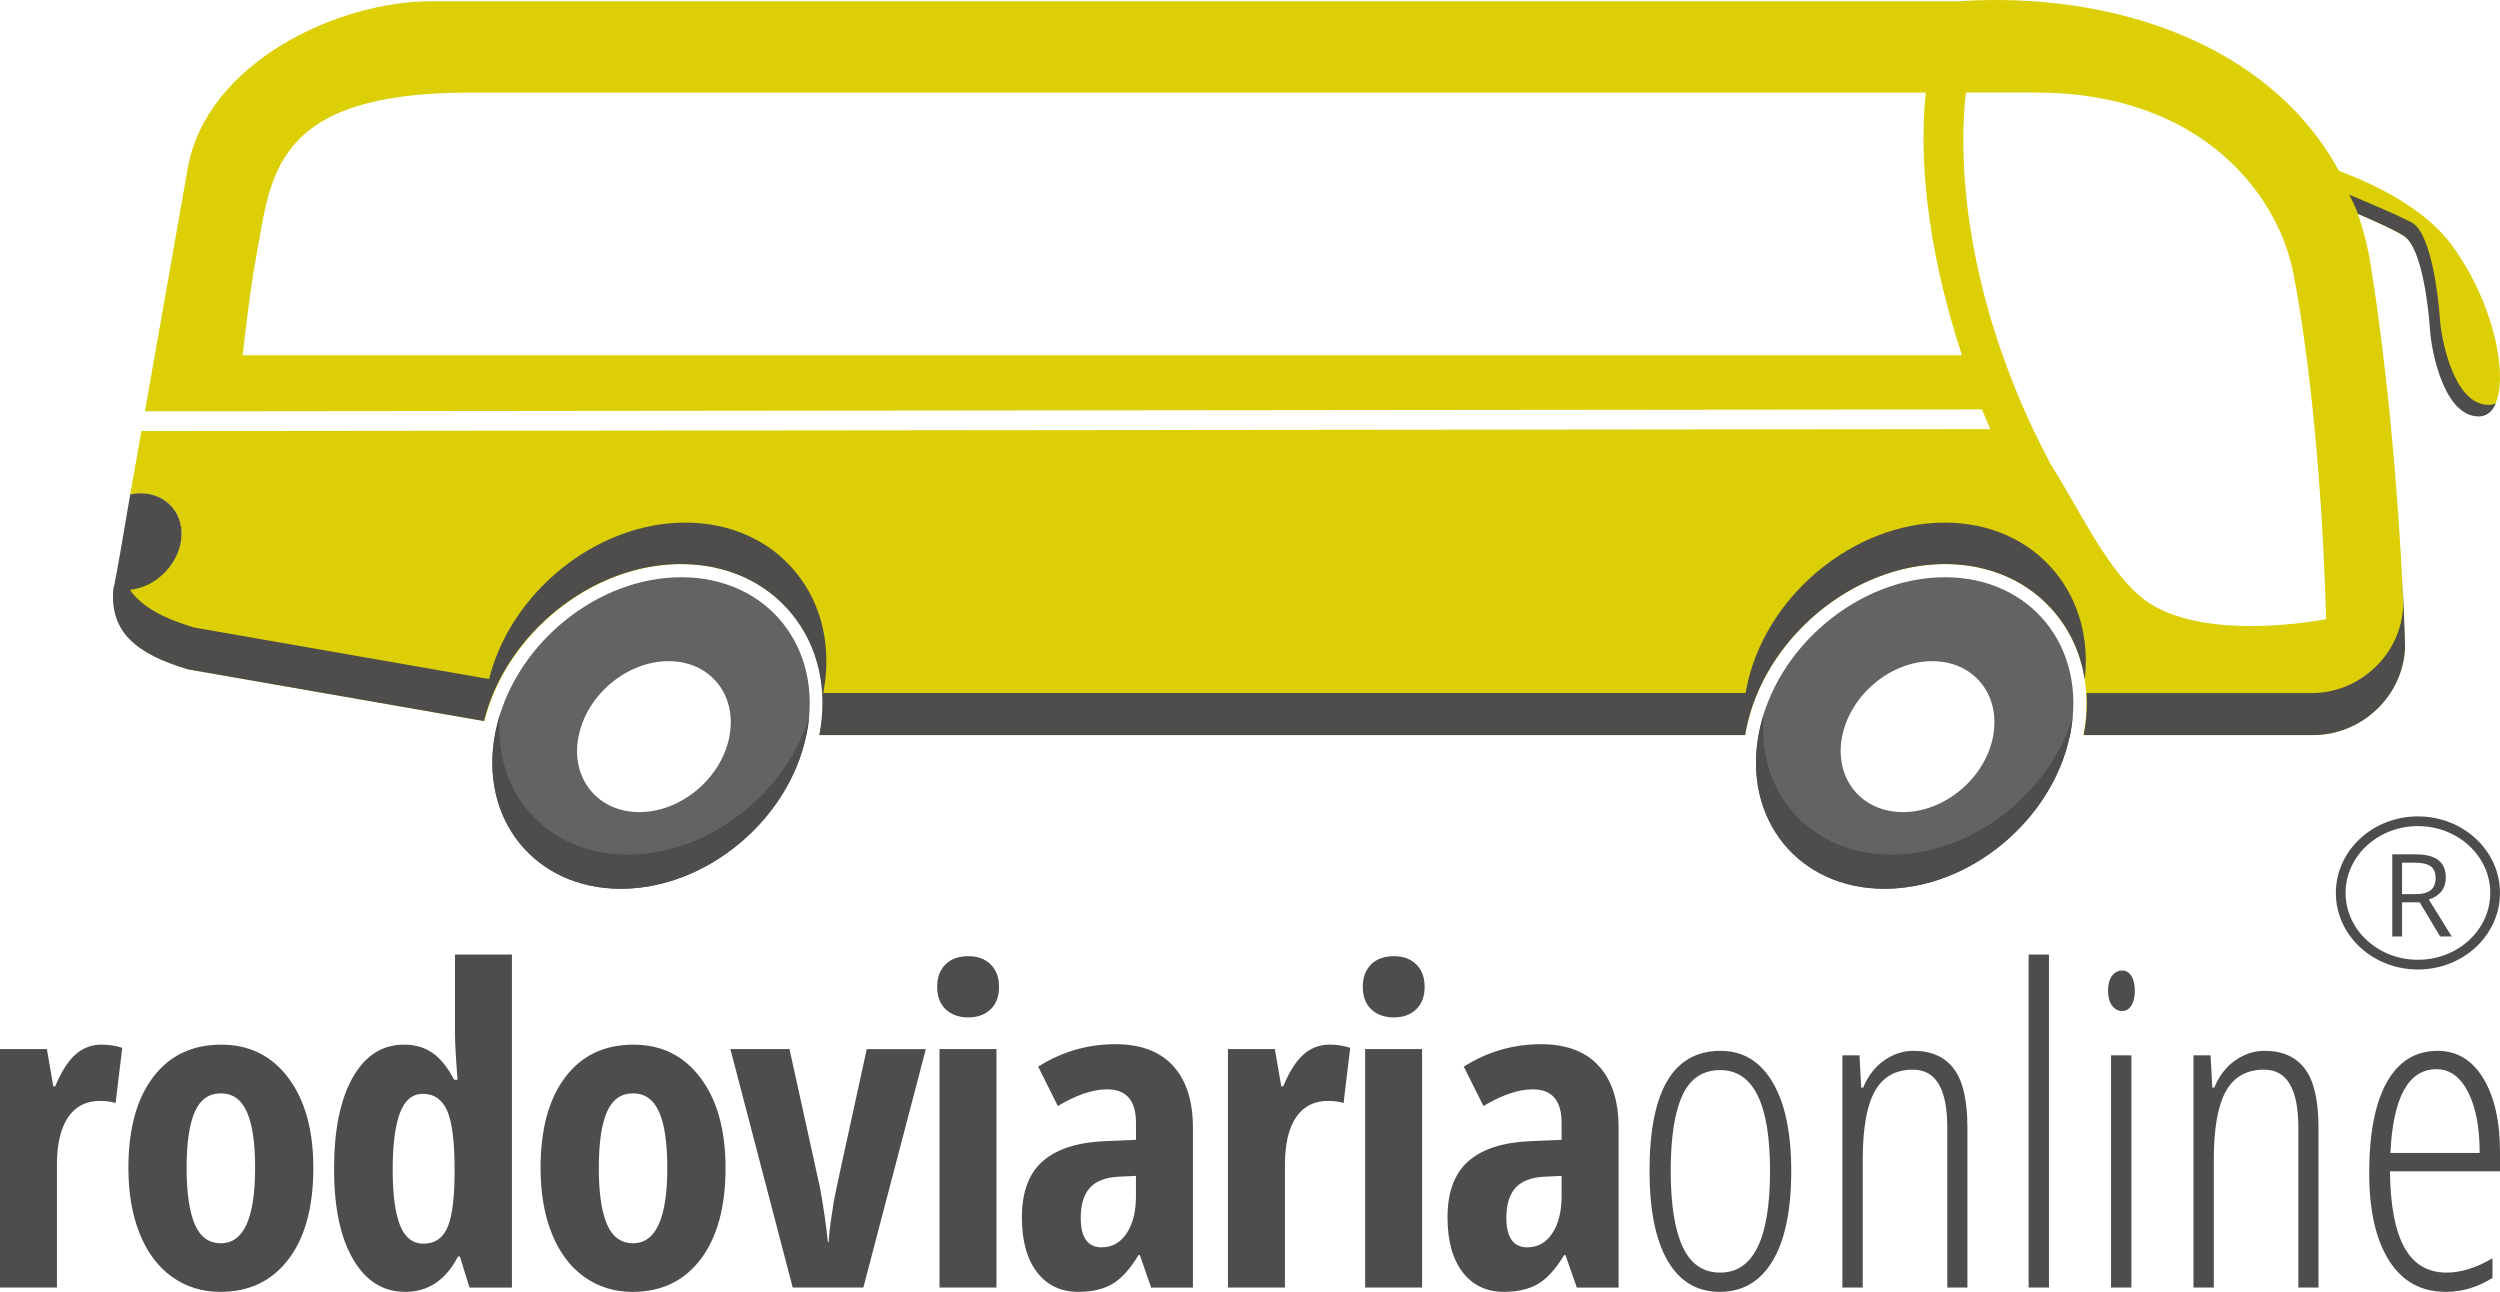 <svg xmlns="http://www.w3.org/2000/svg" viewBox="0 0 136 70.277"><path d="M5.53 56.827c.382 0 .755.058 1.12.174l-.363 3.006c-.216-.078-.5-.117-.85-.117-.752 0-1.33.296-1.734.89-.404.594-.606 1.457-.606 2.59v6.673H0V57.07h2.55l.35 2.027h.104c.34-.815.714-1.397 1.118-1.747.404-.35.873-.523 1.41-.523M10.152 63.534c0 1.35.148 2.372.442 3.063.295.69.77 1.036 1.42 1.036 1.243 0 1.864-1.366 1.864-4.1 0-1.358-.15-2.372-.448-3.044-.3-.673-.77-1.01-1.415-1.01-.652 0-1.126.337-1.42 1.01-.295.67-.443 1.685-.443 3.044zm6.894 0c0 2.127-.45 3.783-1.35 4.967-.902 1.185-2.136 1.777-3.704 1.777-.994 0-1.87-.272-2.632-.816-.76-.542-1.347-1.324-1.758-2.345-.412-1.02-.617-2.214-.617-3.58 0-2.104.446-3.75 1.34-4.933.89-1.184 2.13-1.775 3.713-1.775 1.53 0 2.747.604 3.65 1.81.905 1.208 1.358 2.84 1.358 4.897M23.04 67.656c.575 0 .994-.262 1.257-.786.265-.524.41-1.477.432-2.86v-.406c0-1.506-.135-2.565-.403-3.18-.268-.612-.71-.918-1.322-.918-.575 0-.99.35-1.252 1.053-.26.702-.39 1.724-.39 3.068 0 1.343.133 2.35.396 3.02.263.672.69 1.008 1.28 1.008zm-1 2.62c-1.197 0-2.14-.59-2.83-1.77-.692-1.18-1.037-2.822-1.037-4.925 0-2.11.337-3.765 1.013-4.96.675-1.195 1.606-1.793 2.794-1.793.59 0 1.1.145 1.53.436.432.292.83.783 1.196 1.473h.186c-.094-1.18-.14-2.007-.14-2.48v-4.33h3.097v18.117h-2.307l-.523-1.688h-.105c-.66 1.28-1.618 1.922-2.876 1.922M32.575 63.534c0 1.35.147 2.372.442 3.063.296.69.77 1.036 1.42 1.036 1.243 0 1.864-1.366 1.864-4.1 0-1.358-.148-2.372-.447-3.044-.3-.673-.77-1.01-1.415-1.01-.652 0-1.125.337-1.42 1.01-.296.67-.443 1.685-.443 3.044zm6.894 0c0 2.127-.452 3.783-1.352 4.967-.9 1.185-2.135 1.777-3.703 1.777-.994 0-1.87-.272-2.632-.816-.76-.542-1.347-1.324-1.758-2.345-.412-1.02-.617-2.214-.617-3.58 0-2.104.446-3.75 1.34-4.933.892-1.184 2.13-1.775 3.713-1.775 1.53 0 2.748.604 3.652 1.81.904 1.208 1.357 2.84 1.357 4.897M43.123 70.043l-3.39-12.972h3.215l1.653 7.512c.07.35.155.86.253 1.53.096.673.157 1.156.18 1.45h.046c.007-.232.04-.566.098-1 .06-.435.12-.835.18-1.2.063-.365.66-3.128 1.794-8.29h3.214l-3.4 12.97h-3.843M54.207 70.043H51.11V57.07h3.097v12.973zm-3.226-16.36c0-.512.15-.918.45-1.217.298-.3.715-.45 1.25-.45.506 0 .91.15 1.212.45.303.3.454.705.454 1.216 0 .53-.154.938-.465 1.23-.31.29-.71.436-1.2.436-.51 0-.923-.146-1.233-.436-.31-.292-.466-.7-.466-1.23M59.933 67.854c.567 0 1.02-.253 1.357-.763.338-.507.506-1.184.506-2.03v-1.094l-.954.046c-.707.038-1.225.24-1.555.606-.33.364-.495.907-.495 1.63 0 1.07.38 1.607 1.14 1.607zm2.69 2.19l-.617-1.77h-.07c-.458.76-.932 1.284-1.42 1.57-.49.288-1.107.433-1.852.433-.955 0-1.706-.358-2.253-1.072-.547-.715-.82-1.708-.82-2.98 0-1.367.374-2.382 1.123-3.046.75-.664 1.87-1.032 3.36-1.1l1.723-.072v-.93c0-1.212-.524-1.817-1.572-1.817-.776 0-1.67.303-2.678.908l-1.07-2.142c1.287-.815 2.69-1.222 4.203-1.222 1.373 0 2.42.394 3.137 1.18.718.79 1.077 1.905 1.077 3.35v8.71h-2.27M72.333 56.827c.38 0 .753.058 1.118.174l-.36 3.006c-.218-.078-.5-.117-.85-.117-.753 0-1.332.296-1.736.89-.403.594-.605 1.457-.605 2.59v6.673h-3.1V57.07h2.552l.35 2.027h.104c.342-.815.714-1.397 1.118-1.747.404-.35.873-.523 1.41-.523M77.36 70.043h-3.097V57.07h3.098v12.973zm-3.224-16.36c0-.512.15-.918.448-1.217.298-.3.716-.45 1.25-.45.506 0 .91.15 1.212.45.303.3.454.705.454 1.216 0 .53-.154.938-.465 1.23-.31.29-.71.436-1.2.436-.51 0-.924-.146-1.234-.436-.31-.292-.464-.7-.464-1.23M83.088 67.854c.567 0 1.02-.253 1.357-.763.337-.507.506-1.184.506-2.03v-1.094l-.953.046c-.707.038-1.225.24-1.555.606-.33.364-.496.907-.496 1.63 0 1.07.38 1.607 1.142 1.607zm2.69 2.19l-.618-1.77h-.07c-.457.76-.93 1.284-1.42 1.57-.49.288-1.106.433-1.85.433-.956 0-1.707-.358-2.255-1.072-.547-.715-.82-1.708-.82-2.98 0-1.367.374-2.382 1.124-3.046.747-.664 1.867-1.032 3.358-1.1l1.723-.072v-.93c0-1.212-.522-1.817-1.57-1.817-.777 0-1.67.303-2.68.908l-1.07-2.142c1.288-.815 2.69-1.222 4.203-1.222 1.374 0 2.42.394 3.138 1.18.72.79 1.08 1.905 1.08 3.35v8.71h-2.272M90.887 63.697c0 1.824.218 3.203.653 4.134.434.932 1.113 1.398 2.038 1.398 1.808 0 2.712-1.843 2.712-5.53 0-3.657-.904-5.485-2.712-5.485-.948 0-1.633.458-2.056 1.373-.423.916-.635 2.287-.635 4.11zm6.556 0c0 2.127-.335 3.755-1.006 4.885-.672 1.13-1.633 1.695-2.883 1.695-1.235 0-2.18-.565-2.836-1.695-.656-1.13-.984-2.758-.984-4.885 0-4.355 1.29-6.532 3.866-6.532 1.212 0 2.155.57 2.83 1.71.675 1.14 1.013 2.75 1.013 4.822M105.932 70.043v-8.71c0-2.096-.62-3.144-1.863-3.144-.947 0-1.64.39-2.08 1.175-.438.785-.657 2.03-.657 3.738v6.94h-1.106V57.41h.93l.094 1.757h.106c.264-.636.644-1.13 1.142-1.48.496-.348 1.028-.522 1.594-.522.978 0 1.712.327 2.2.983.49.656.735 1.71.735 3.16v8.735h-1.095M110.357 70.043h1.107V51.925h-1.107v18.118zM115.947 70.043h-1.106V57.41h1.107v12.633zm-1.27-16.14c0-.348.073-.62.216-.814.143-.195.328-.292.553-.292.21 0 .377.097.5.29.125.195.188.467.188.816 0 .334-.063.6-.187.798-.124.197-.29.297-.5.297-.226 0-.41-.1-.554-.298-.144-.2-.215-.464-.215-.798M125.03 70.043v-8.71c0-2.096-.62-3.144-1.863-3.144-.947 0-1.64.39-2.08 1.175-.437.785-.656 2.03-.656 3.738v6.94h-1.106V57.41h.93l.095 1.757h.104c.264-.636.644-1.13 1.14-1.48.498-.348 1.03-.522 1.596-.522.98 0 1.712.327 2.202.983.488.656.733 1.71.733 3.16v8.735h-1.095M132.54 58.166c-1.52 0-2.355 1.517-2.502 4.553h4.856c0-1.39-.212-2.497-.635-3.32-.424-.823-.997-1.234-1.72-1.234zm.502 12.11c-1.336 0-2.363-.57-3.08-1.705-.718-1.136-1.077-2.723-1.077-4.756 0-2.16.32-3.806.96-4.944.64-1.137 1.563-1.705 2.766-1.705 1.05 0 1.876.5 2.48 1.496.607.998.91 2.343.91 4.035v1.025h-5.986c.015 1.84.276 3.218.78 4.134.505.916 1.27 1.374 2.295 1.374.79 0 1.625-.26 2.502-.78v1.07c-.807.506-1.657.76-2.55.76" fill="#4f4c4c"/><path d="M108.433 39.987c-.005.03-.006.055-.01.084-.44 2.27-2.635 4.108-4.903 4.108s-3.75-1.84-3.312-4.107c.006-.028.015-.054.02-.083.48-2.228 2.643-4.022 4.883-4.022 2.242 0 3.712 1.794 3.323 4.022zm-2.633-8.585c-4.68 0-9.21 3.794-10.117 8.473-.007.038-.01.075-.018.112-.837 4.63 2.208 8.362 6.85 8.362 4.643 0 9.135-3.734 10.092-8.363.007-.037.017-.074.025-.112.906-4.68-2.152-8.473-6.832-8.473M39.692 39.987l-.012.084c-.44 2.27-2.633 4.108-4.902 4.108-2.268 0-3.75-1.84-3.31-4.107.005-.028.014-.054.02-.083.476-2.228 2.642-4.022 4.882-4.022 2.24 0 3.71 1.794 3.322 4.022zm-2.634-8.585c-4.503 0-8.865 3.512-9.996 7.946-.044.175-.085.35-.12.527-.906 4.68 2.152 8.474 6.833 8.474 4.642 0 9.134-3.734 10.09-8.363.01-.037.02-.074.026-.112.907-4.68-2.152-8.473-6.832-8.473" fill="#656263"/><path d="M116.346 32.375c-1.836-1.634-3.15-4.5-4.793-7.132-.19-.354-.37-.71-.548-1.065-.138-.28-.274-.557-.406-.836-.17-.357-.338-.715-.494-1.073-.427-.97-.803-1.936-1.142-2.896v-.05h-.018l-.152-.43c-.026-.08-.055-.158-.08-.237-.102-.302-.196-.602-.288-.903l-.107-.35c-.085-.283-.165-.565-.242-.847l-.104-.39c-.072-.274-.14-.546-.206-.818l-.09-.398c-.062-.268-.123-.536-.177-.8-.025-.125-.046-.247-.07-.37-.168-.86-.3-1.7-.4-2.52-.02-.176-.043-.352-.06-.525-.02-.19-.036-.38-.053-.568-.016-.19-.032-.38-.045-.57-.012-.175-.02-.35-.03-.524-.01-.196-.018-.39-.024-.584-.005-.162-.008-.322-.01-.48-.003-.205-.003-.406 0-.606 0-.142.002-.286.006-.426.005-.222.017-.44.028-.655.006-.113.01-.228.018-.338.022-.325.05-.643.086-.95h3.82c8.918-.004 13.176 5.484 14.01 9.91 1.587 8.406 1.76 18.738 1.76 18.738s-7.102 1.437-10.19-1.31zm-14.532-13.05c-10.14-.002-86.55 0-88.612 0 .02-.112.35-3.294.714-5.243.83-4.426.775-9.046 11.64-9.046h79.206c-.46 4.39.393 9.52 1.972 14.29h-4.92zm31.554-6.005c-1.532-2.074-4.4-3.385-6.134-4.026-3.804-6.998-12.458-9.778-20.69-9.226H23.45c-5.09 0-12.223 3.342-13.237 9.088l-2.33 13.222c14.78-.014 71.772-.076 99.937-.106.146.36.296.72.45 1.072-28.125.03-86.025.093-100.578.107l-.61 3.462c.19-.042.384-.065.58-.065 1.426 0 2.4 1.157 2.173 2.585-.227 1.428-1.568 2.586-2.995 2.586-.222 0-.43-.03-.627-.084-.27 2.416 1.202 3.633 4.05 4.478l16.092 2.813c1.19-4.753 5.877-8.54 10.703-8.54 2.45 0 4.59.956 6.018 2.688 1.46 1.77 1.998 4.117 1.52 6.614H94.94c.014-.082.025-.164.042-.248.967-4.992 5.82-9.054 10.818-9.054 2.452 0 4.588.955 6.018 2.687 1.46 1.77 1.998 4.117 1.52 6.614h12.488c2.67 0 4.92-2.162 4.998-4.804 0 0-.22-10.372-1.833-20.625-.16-1.035-.406-2.01-.724-2.927 1.005.432 2.095.93 2.553 1.235.95.637 1.345 3.82 1.43 5.09.084 1.274.79 4.637 2.607 4.637 1.955 0 1.366-5.41-1.49-9.272" fill="#dccf05"/><path d="M34.156 46.49c-4.396 0-7.36-3.344-6.954-7.628-.05.16-.098.323-.14.486-.044.175-.085.35-.12.527-.906 4.68 2.152 8.474 6.833 8.474 4.642 0 9.134-3.734 10.09-8.363.01-.037.02-.074.026-.112.056-.284.096-.566.122-.845-1.315 4.203-5.52 7.46-9.856 7.46M102.9 46.49c-4.397 0-7.36-3.344-6.955-7.628-.05.16-.098.323-.14.486-.044.175-.085.35-.12.527-.906 4.68 2.152 8.474 6.832 8.474 4.643 0 9.135-3.734 10.092-8.363l.024-.112c.054-.284.095-.566.12-.845-1.314 4.203-5.52 7.46-9.855 7.46" fill="#4f4c4c"/><path d="M105.8 30.683c2.452 0 4.59.955 6.02 2.687.85 1.03 1.384 2.257 1.59 3.596.25-2.213-.313-4.27-1.623-5.86-1.424-1.724-3.555-2.676-5.997-2.676-4.983 0-9.82 4.048-10.783 9.023-.017.084-.03.165-.043.247H44.786c.475-2.49-.06-4.83-1.516-6.593-1.424-1.726-3.554-2.677-5.998-2.677-4.81 0-9.483 3.773-10.667 8.51l-16.04-2.802c-1.673-.498-2.857-1.13-3.5-2.053 1.345-.125 2.563-1.283 2.778-2.64.23-1.44-.753-2.608-2.192-2.608-.192 0-.382.024-.568.064-.34 2.005-.73 4.302-.882 5.01l-.02-.004c-.28 2.43 1.185 3.657 4.044 4.506l16.1 2.813c1.187-4.756 5.878-8.542 10.705-8.542 2.452 0 4.59.954 6.02 2.687 1.46 1.77 2 4.12 1.52 6.618h50.365c.015-.083.026-.165.042-.248.968-4.993 5.822-9.057 10.823-9.057M130.733 32.917c-.077 2.632-2.318 4.786-4.977 4.786H113.51c.045.738-.005 1.503-.153 2.284h12.483c2.668 0 4.918-2.16 4.996-4.803 0 0-.03-1.42-.15-3.73.036.933.047 1.463.047 1.463M135.376 22.026c-1.844 0-2.56-3.413-2.648-4.705-.084-1.29-.486-4.52-1.45-5.165-.466-.312-3.487-1.568-3.487-1.568s.288.498.476 1.044c1.02.44 2.047.897 2.513 1.21.963.646 1.327 3.815 1.412 5.107.088 1.292.803 4.705 2.648 4.705.436 0 .746-.265.935-.718-.12.06-.25.092-.4.092" fill="#4f4c4c"/><path d="M130.674 49.086v1.857h-.534v-4.467h1.26c.563 0 .98.105 1.247.315.27.21.405.526.405.948 0 .59-.308.99-.923 1.198l1.246 2.007h-.632l-1.112-1.857h-.958m0-.447h.732c.377 0 .653-.073.83-.218.175-.146.263-.365.263-.656 0-.296-.09-.51-.27-.64-.18-.13-.466-.195-.862-.195h-.694v1.71" style="-inkscape-font-specification:Open Sans" font-family="Open Sans" font-size="6.345" fill="#4f4c4c"/><ellipse stroke-miterlimit="10" cx="132.1" cy="47.9" rx="4.2" ry="3.9" transform="translate(-.565 .676)" fill="none" stroke="#4f4c4c" stroke-width=".529"/></svg>